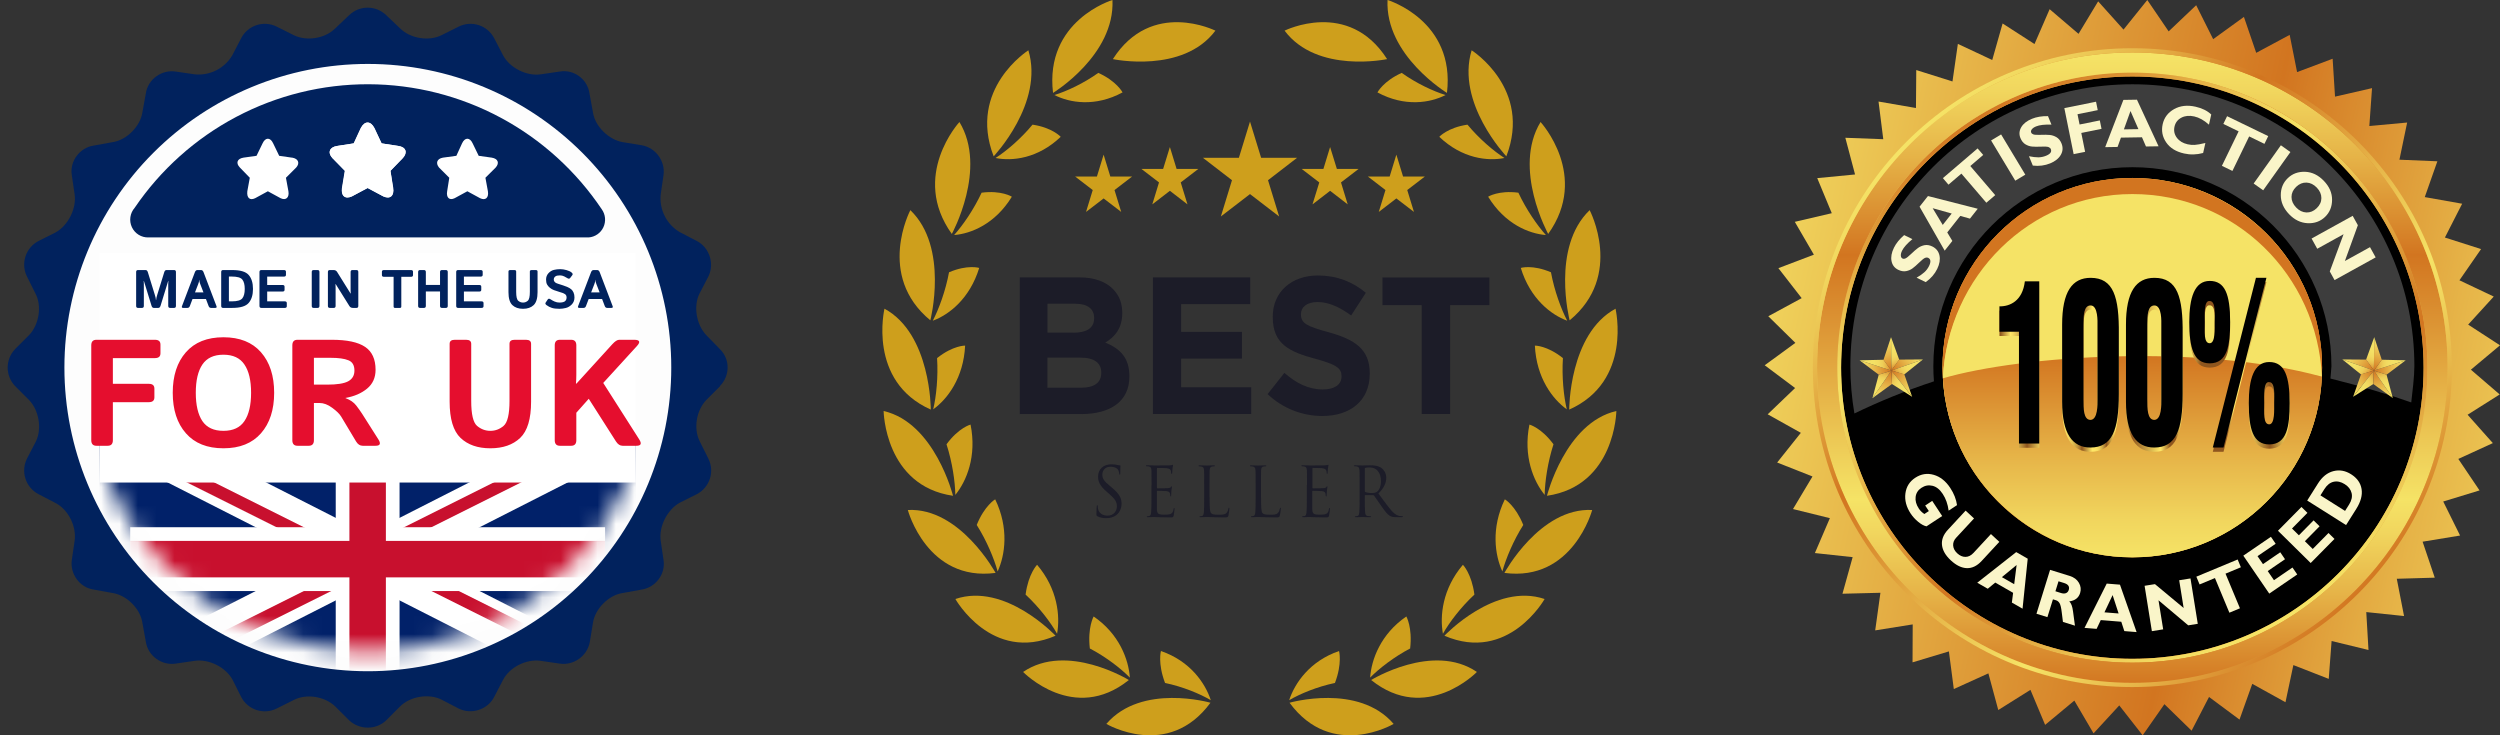 <svg width="136" height="40" viewBox="0 0 136 40" fill="none" xmlns="http://www.w3.org/2000/svg">
<rect x="0" y="0" width="136" height="40" fill="#333333" stroke="none"/>
<g clip-path="url(#clip0_2100_56378)">
<path d="M19.792 37.083C29.342 37.083 37.083 29.342 37.083 19.792C37.083 10.242 29.342 2.5 19.792 2.5C10.242 2.5 2.5 10.242 2.5 19.792C2.5 29.342 10.242 37.083 19.792 37.083Z" fill="#FDFDFD"/>
<mask id="mask0_2100_56378" style="mask-type:alpha" maskUnits="userSpaceOnUse" x="4" y="4" width="32" height="32">
<path d="M20 35.417C28.514 35.417 35.417 28.514 35.417 20C35.417 11.486 28.514 4.583 20 4.583C11.486 4.583 4.583 11.486 4.583 20C4.583 28.514 11.486 35.417 20 35.417Z" fill="#FDFDFD"/>
</mask>
<g mask="url(#mask0_2100_56378)">
<g clip-path="url(#clip1_2100_56378)">
<rect width="29.167" height="12.5" transform="translate(5.417 24.167)" fill="#012169"/>
<path d="M31.25 34.776L8.75 23.333V26.058L31.25 37.5V34.776Z" fill="white"/>
<path d="M8.75 34.776L31.25 23.333V26.058L8.75 37.5V34.776Z" fill="white"/>
<path d="M9.583 25.208L20 30.417H21.488L30.417 34.881V35.625L20 30.417H18.512L9.583 25.953V25.208Z" fill="#C8102E"/>
<path d="M9.583 35.625L20 30.417V29.673L30.417 24.464V25.208L20 30.417V31.161L9.583 36.369V35.625Z" fill="#C8102E"/>
<path d="M18.264 23.968H21.736V36.865H18.264V23.968Z" fill="white"/>
<path d="M7.083 32.153V28.681H32.917V32.153H7.083Z" fill="white"/>
<path d="M19.008 23.968H20.992V36.865H19.008V23.968Z" fill="#C8102E"/>
<path d="M7.083 31.409V29.425H32.917V31.409H7.083Z" fill="#C8102E"/>
</g>
</g>
<path d="M39.16 21.003C39.724 20.439 39.724 19.535 39.16 18.989L38.426 18.236C37.881 17.672 37.712 16.655 38.05 15.977L38.539 15.036C38.878 14.34 38.596 13.474 37.919 13.116L36.978 12.627C36.627 12.42 36.343 12.116 36.16 11.752C35.977 11.389 35.901 10.98 35.943 10.575L36.094 9.539C36.207 8.786 35.68 8.033 34.909 7.902L33.874 7.732C33.122 7.6 32.369 6.885 32.257 6.113L32.068 5.078C31.956 4.306 31.222 3.76 30.451 3.892L29.416 4.043C28.645 4.156 27.723 3.685 27.366 3.007L26.877 2.066C26.7 1.733 26.401 1.482 26.043 1.366C25.685 1.25 25.296 1.279 24.958 1.445L24.017 1.915C23.34 2.254 22.324 2.104 21.76 1.539L21.008 0.824C20.738 0.563 20.377 0.417 20.001 0.417C19.626 0.417 19.265 0.563 18.995 0.824L18.242 1.539C17.678 2.104 16.681 2.254 15.985 1.915L15.044 1.445C14.707 1.279 14.318 1.25 13.959 1.366C13.601 1.482 13.302 1.733 13.126 2.066L12.637 3.007C12.43 3.358 12.127 3.642 11.763 3.826C11.4 4.009 10.991 4.085 10.586 4.043L9.552 3.892C8.799 3.779 8.047 4.306 7.934 5.078L7.746 6.113C7.633 6.866 6.899 7.619 6.128 7.732L5.093 7.92C4.341 8.033 3.777 8.768 3.908 9.539L4.059 10.575C4.172 11.347 3.701 12.269 3.024 12.645L2.084 13.116C1.751 13.293 1.5 13.592 1.385 13.95C1.269 14.309 1.297 14.698 1.463 15.036L1.933 15.977C2.291 16.655 2.121 17.672 1.576 18.236L0.823 18.989C0.563 19.259 0.417 19.621 0.417 19.996C0.417 20.372 0.563 20.733 0.823 21.003L1.576 21.756C2.121 22.321 2.291 23.319 1.952 24.015L1.463 24.957C1.297 25.295 1.269 25.684 1.385 26.043C1.5 26.401 1.751 26.7 2.084 26.877L3.024 27.366C3.72 27.724 4.172 28.646 4.059 29.418L3.908 30.453C3.796 31.206 4.322 31.959 5.093 32.072L6.128 32.261C6.881 32.373 7.633 33.108 7.746 33.88L7.934 34.915C8.047 35.668 8.78 36.214 9.552 36.101L10.586 35.95C11.357 35.837 12.279 36.289 12.655 36.986L13.126 37.927C13.302 38.26 13.601 38.51 13.959 38.626C14.318 38.742 14.707 38.714 15.044 38.548L15.985 38.077C16.681 37.72 17.678 37.889 18.242 38.435L18.995 39.188C19.559 39.715 20.462 39.715 21.008 39.188L21.76 38.435C22.324 37.87 23.34 37.72 24.017 38.059L24.958 38.548C25.654 38.887 26.519 38.604 26.877 37.927L27.366 36.986C27.723 36.289 28.645 35.837 29.416 35.95L30.451 36.101C31.203 36.214 31.956 35.687 32.087 34.915L32.257 33.88C32.369 33.127 33.103 32.373 33.874 32.261L34.909 32.072C35.661 31.959 36.226 31.225 36.094 30.453L35.943 29.418C35.831 28.646 36.301 27.724 36.978 27.347L37.919 26.877C38.251 26.7 38.502 26.401 38.618 26.043C38.734 25.684 38.706 25.295 38.539 24.957L38.069 24.015C37.712 23.319 37.881 22.321 38.426 21.756L39.179 21.003H39.16ZM20.011 36.515C15.633 36.515 11.434 34.775 8.339 31.677C5.243 28.579 3.504 24.377 3.504 19.996C3.504 15.615 5.243 11.414 8.339 8.316C11.434 5.218 15.633 3.478 20.011 3.478C24.388 3.478 28.587 5.218 31.683 8.316C34.778 11.414 36.517 15.615 36.517 19.996C36.517 24.377 34.778 28.579 31.683 31.677C28.587 34.775 24.388 36.515 20.011 36.515Z" fill="#01225D"/>
<path d="M8.077 12.916H32.021C32.193 12.904 32.357 12.846 32.498 12.748C32.64 12.65 32.753 12.517 32.825 12.361C32.898 12.205 32.928 12.032 32.913 11.861C32.897 11.689 32.836 11.525 32.736 11.385C31.335 9.297 29.447 7.586 27.235 6.401C25.024 5.215 22.557 4.591 20.05 4.583C17.543 4.576 15.073 5.185 12.854 6.357C10.636 7.529 8.737 9.228 7.324 11.307C7.2 11.449 7.119 11.624 7.093 11.811C7.066 11.998 7.095 12.189 7.175 12.36C7.255 12.53 7.383 12.674 7.543 12.773C7.703 12.872 7.889 12.922 8.077 12.916Z" fill="#01225D"/>
<rect x="5.417" y="13.75" width="29.167" height="12.5" fill="white"/>
<path d="M5.247 24.25C5.059 24.25 4.965 24.149 4.965 23.948V18.785C4.965 18.584 5.059 18.484 5.247 18.484H8.428C8.629 18.484 8.729 18.571 8.729 18.745V19.22C8.729 19.394 8.629 19.481 8.428 19.481H6.14V20.88H8.098C8.299 20.88 8.399 20.967 8.399 21.142V21.616C8.399 21.79 8.299 21.878 8.098 21.878H6.14V23.948C6.14 24.149 6.046 24.25 5.858 24.25H5.247ZM9.397 21.367C9.397 20.442 9.635 19.707 10.113 19.163C10.59 18.619 11.271 18.347 12.155 18.347C13.04 18.347 13.721 18.619 14.198 19.163C14.675 19.707 14.914 20.442 14.914 21.367C14.914 22.292 14.675 23.026 14.198 23.57C13.721 24.115 13.04 24.387 12.155 24.387C11.271 24.387 10.59 24.115 10.113 23.57C9.635 23.026 9.397 22.292 9.397 21.367ZM10.651 21.367C10.651 22.037 10.771 22.55 11.009 22.907C11.25 23.261 11.632 23.438 12.155 23.438C12.678 23.438 13.059 23.261 13.297 22.907C13.539 22.55 13.659 22.037 13.659 21.367C13.659 20.697 13.539 20.185 13.297 19.831C13.059 19.474 12.678 19.296 12.155 19.296C11.632 19.296 11.25 19.474 11.009 19.831C10.771 20.185 10.651 20.697 10.651 21.367ZM16.184 24.25C15.997 24.25 15.903 24.149 15.903 23.948V18.785C15.903 18.584 15.997 18.484 16.184 18.484H18.046C18.875 18.484 19.479 18.612 19.86 18.87C20.24 19.124 20.431 19.54 20.431 20.116C20.431 20.545 20.277 20.887 19.968 21.142C19.66 21.396 19.269 21.565 18.794 21.648V21.656C19.052 21.753 19.246 21.887 19.377 22.058C19.509 22.23 19.616 22.38 19.699 22.509L20.584 23.904C20.731 24.135 20.68 24.25 20.431 24.25H19.731C19.584 24.25 19.463 24.171 19.369 24.013L18.557 22.658C18.468 22.513 18.306 22.355 18.07 22.183C17.837 22.009 17.605 21.922 17.375 21.922H17.077V23.948C17.077 24.149 16.983 24.25 16.796 24.25H16.184ZM17.077 20.924H17.797C18.333 20.924 18.714 20.864 18.939 20.744C19.167 20.62 19.281 20.426 19.281 20.16C19.281 19.871 19.171 19.683 18.951 19.598C18.734 19.509 18.413 19.465 17.99 19.465H17.077V20.924ZM24.46 21.849V18.705C24.46 18.557 24.554 18.484 24.741 18.484H25.353C25.54 18.484 25.634 18.557 25.634 18.705V21.809C25.634 22.533 25.74 22.986 25.952 23.168C26.166 23.348 26.407 23.438 26.675 23.438C26.944 23.438 27.183 23.348 27.395 23.168C27.61 22.986 27.717 22.533 27.717 21.809V18.705C27.717 18.557 27.811 18.484 27.998 18.484H28.61C28.797 18.484 28.891 18.557 28.891 18.705V21.849C28.891 22.788 28.693 23.446 28.296 23.824C27.899 24.199 27.359 24.387 26.675 24.387C25.992 24.387 25.452 24.199 25.055 23.824C24.658 23.446 24.46 22.788 24.46 21.849ZM30.459 24.25C30.272 24.25 30.178 24.149 30.178 23.948V18.785C30.178 18.584 30.272 18.484 30.459 18.484H31.071C31.258 18.484 31.352 18.584 31.352 18.785V20.386C31.352 20.547 31.345 20.707 31.332 20.868H31.36L33.314 18.721C33.459 18.563 33.583 18.484 33.684 18.484H34.493C34.806 18.484 34.857 18.599 34.645 18.829L32.816 20.832L34.774 23.904C34.922 24.135 34.871 24.25 34.621 24.25H33.869C33.73 24.25 33.609 24.171 33.508 24.013L32.028 21.693L31.352 22.453V23.948C31.352 24.149 31.258 24.25 31.071 24.25H30.459Z" fill="#E50E2E"/>
<path d="M7.506 16.75C7.439 16.75 7.406 16.714 7.406 16.642V14.798C7.406 14.726 7.439 14.691 7.506 14.691H7.923C7.978 14.691 8.018 14.729 8.042 14.806L8.431 16.065C8.448 16.119 8.46 16.165 8.467 16.2C8.474 16.234 8.479 16.276 8.484 16.323H8.493C8.498 16.276 8.503 16.234 8.51 16.2C8.517 16.165 8.529 16.119 8.546 16.065L8.935 14.806C8.959 14.729 8.999 14.691 9.054 14.691H9.471C9.538 14.691 9.571 14.726 9.571 14.798V16.642C9.571 16.714 9.538 16.75 9.471 16.75H9.253C9.186 16.75 9.152 16.714 9.152 16.642V15.456C9.152 15.399 9.154 15.341 9.159 15.284H9.149L8.734 16.634C8.71 16.711 8.669 16.75 8.611 16.75H8.366C8.308 16.75 8.267 16.711 8.243 16.634L7.828 15.284H7.818C7.823 15.341 7.825 15.399 7.825 15.456V16.642C7.825 16.714 7.792 16.75 7.724 16.75H7.506ZM9.966 16.75C9.897 16.75 9.875 16.718 9.899 16.655L10.602 14.807C10.632 14.729 10.677 14.691 10.738 14.691H10.938C10.999 14.691 11.044 14.729 11.073 14.807L11.777 16.655C11.801 16.718 11.779 16.75 11.71 16.75H11.481C11.418 16.75 11.374 16.717 11.349 16.651L11.203 16.265H10.473L10.327 16.651C10.302 16.717 10.258 16.75 10.195 16.75H9.966ZM10.607 15.908H11.069L10.893 15.452C10.871 15.398 10.859 15.359 10.854 15.335C10.85 15.31 10.846 15.274 10.841 15.226H10.835C10.83 15.274 10.826 15.31 10.821 15.335C10.817 15.359 10.805 15.398 10.783 15.452L10.607 15.908ZM12.133 16.75C12.066 16.75 12.033 16.714 12.033 16.642V14.798C12.033 14.726 12.066 14.691 12.133 14.691H12.635C13.075 14.691 13.373 14.78 13.528 14.958C13.684 15.136 13.762 15.389 13.762 15.717C13.762 16.046 13.684 16.3 13.528 16.48C13.373 16.66 13.075 16.75 12.635 16.75H12.133ZM12.452 16.394H12.607C12.904 16.394 13.096 16.339 13.183 16.229C13.27 16.118 13.314 15.947 13.314 15.717C13.314 15.488 13.27 15.318 13.183 15.209C13.096 15.099 12.904 15.044 12.607 15.044H12.452V16.394ZM14.216 16.75C14.149 16.75 14.115 16.714 14.115 16.642V14.798C14.115 14.726 14.149 14.691 14.216 14.691H15.448C15.52 14.691 15.556 14.722 15.556 14.784V14.953C15.556 15.016 15.52 15.047 15.448 15.047H14.535V15.503H15.372C15.444 15.503 15.48 15.535 15.48 15.597V15.766C15.48 15.829 15.444 15.86 15.372 15.86H14.535V16.394H15.494C15.566 16.394 15.602 16.425 15.602 16.487V16.657C15.602 16.719 15.566 16.75 15.494 16.75H14.216ZM17.059 16.75C16.992 16.75 16.959 16.714 16.959 16.642V14.798C16.959 14.726 16.992 14.691 17.059 14.691H17.278C17.345 14.691 17.378 14.726 17.378 14.798V16.642C17.378 16.714 17.345 16.75 17.278 16.75H17.059ZM17.938 16.75C17.871 16.75 17.838 16.714 17.838 16.642V14.798C17.838 14.726 17.871 14.691 17.938 14.691H18.151C18.233 14.691 18.295 14.724 18.337 14.791L19.07 15.967H19.08C19.075 15.91 19.073 15.852 19.073 15.795V14.798C19.073 14.726 19.106 14.691 19.173 14.691H19.392C19.459 14.691 19.492 14.726 19.492 14.798V16.642C19.492 16.714 19.459 16.75 19.392 16.75H19.193C19.111 16.75 19.049 16.716 19.007 16.649L18.26 15.452H18.25C18.255 15.509 18.257 15.567 18.257 15.624V16.642C18.257 16.714 18.224 16.75 18.157 16.75H17.938ZM20.884 15.058C20.812 15.058 20.776 15.027 20.776 14.965V14.784C20.776 14.722 20.812 14.691 20.884 14.691H22.36C22.432 14.691 22.468 14.722 22.468 14.784V14.965C22.468 15.027 22.432 15.058 22.36 15.058H21.831V16.671C21.831 16.724 21.808 16.75 21.76 16.75H21.484C21.436 16.75 21.412 16.724 21.412 16.671V15.058H20.884ZM22.847 16.75C22.78 16.75 22.746 16.714 22.746 16.642V14.798C22.746 14.726 22.78 14.691 22.847 14.691H23.065C23.132 14.691 23.166 14.726 23.166 14.798V15.501H23.938V14.798C23.938 14.726 23.972 14.691 24.039 14.691H24.257C24.324 14.691 24.358 14.726 24.358 14.798V16.642C24.358 16.714 24.324 16.75 24.257 16.75H24.039C23.972 16.75 23.938 16.714 23.938 16.642V15.857H23.166V16.642C23.166 16.714 23.132 16.75 23.065 16.75H22.847ZM24.918 16.75C24.851 16.75 24.817 16.714 24.817 16.642V14.798C24.817 14.726 24.851 14.691 24.918 14.691H26.15C26.222 14.691 26.258 14.722 26.258 14.784V14.953C26.258 15.016 26.222 15.047 26.15 15.047H25.237V15.503H26.074C26.146 15.503 26.181 15.535 26.181 15.597V15.766C26.181 15.829 26.146 15.86 26.074 15.86H25.237V16.394H26.196C26.268 16.394 26.304 16.425 26.304 16.487V16.657C26.304 16.719 26.268 16.75 26.196 16.75H24.918ZM27.661 15.893V14.77C27.661 14.717 27.694 14.691 27.761 14.691H27.98C28.047 14.691 28.08 14.717 28.08 14.77V15.878C28.08 16.137 28.118 16.299 28.194 16.364C28.27 16.428 28.356 16.46 28.452 16.46C28.548 16.46 28.634 16.428 28.709 16.364C28.786 16.299 28.824 16.137 28.824 15.878V14.77C28.824 14.717 28.858 14.691 28.924 14.691H29.143C29.21 14.691 29.243 14.717 29.243 14.77V15.893C29.243 16.228 29.172 16.463 29.031 16.598C28.889 16.732 28.696 16.799 28.452 16.799C28.208 16.799 28.015 16.732 27.873 16.598C27.732 16.463 27.661 16.228 27.661 15.893ZM29.727 16.596C29.668 16.551 29.654 16.506 29.684 16.46L29.795 16.293C29.831 16.239 29.884 16.236 29.954 16.285C30.008 16.322 30.078 16.361 30.164 16.401C30.251 16.44 30.342 16.46 30.438 16.46C30.505 16.46 30.57 16.452 30.632 16.437C30.694 16.422 30.742 16.392 30.774 16.348C30.807 16.304 30.823 16.252 30.823 16.191C30.823 16.148 30.816 16.11 30.802 16.078C30.787 16.045 30.764 16.018 30.731 15.998C30.699 15.976 30.665 15.959 30.631 15.944C30.57 15.919 30.494 15.895 30.402 15.871C30.311 15.846 30.221 15.816 30.132 15.782C30.053 15.751 29.98 15.709 29.914 15.656C29.848 15.602 29.797 15.542 29.76 15.475C29.724 15.408 29.706 15.318 29.706 15.206C29.706 15.073 29.749 14.959 29.835 14.864C29.921 14.77 30.02 14.709 30.132 14.682C30.244 14.655 30.357 14.642 30.471 14.642C30.584 14.642 30.701 14.659 30.82 14.694C30.941 14.728 31.032 14.771 31.093 14.823C31.153 14.873 31.168 14.919 31.138 14.961L31.021 15.117C30.982 15.171 30.929 15.175 30.863 15.13C30.821 15.101 30.763 15.069 30.689 15.034C30.617 14.998 30.541 14.981 30.461 14.981C30.405 14.981 30.352 14.986 30.305 14.995C30.258 15.005 30.216 15.028 30.18 15.064C30.143 15.1 30.125 15.145 30.125 15.199C30.125 15.251 30.139 15.293 30.165 15.325C30.192 15.357 30.222 15.381 30.254 15.397C30.287 15.412 30.32 15.425 30.354 15.436C30.457 15.47 30.549 15.499 30.631 15.525C30.712 15.55 30.787 15.578 30.856 15.608C30.952 15.651 31.025 15.694 31.076 15.738C31.127 15.781 31.168 15.839 31.201 15.914C31.234 15.989 31.251 16.078 31.251 16.181C31.251 16.334 31.202 16.461 31.105 16.562C31.007 16.661 30.898 16.726 30.779 16.754C30.66 16.784 30.544 16.799 30.431 16.799C30.264 16.799 30.129 16.783 30.025 16.75C29.92 16.718 29.821 16.667 29.727 16.596ZM31.517 16.75C31.448 16.75 31.425 16.718 31.449 16.655L32.153 14.807C32.183 14.729 32.228 14.691 32.288 14.691H32.489C32.549 14.691 32.594 14.729 32.624 14.807L33.328 16.655C33.352 16.718 33.329 16.75 33.26 16.75H33.032C32.969 16.75 32.925 16.717 32.9 16.651L32.753 16.265H32.024L31.877 16.651C31.852 16.717 31.808 16.75 31.745 16.75H31.517ZM32.157 15.908H32.62L32.443 15.452C32.422 15.398 32.409 15.359 32.404 15.335C32.4 15.31 32.396 15.274 32.391 15.226H32.386C32.381 15.274 32.376 15.31 32.371 15.335C32.367 15.359 32.355 15.398 32.334 15.452L32.157 15.908Z" fill="#01225D"/>
<path d="M21.665 7.939L20.759 7.8L20.374 6.965C20.162 6.567 19.834 6.567 19.641 6.965L19.256 7.8L18.35 7.939C17.926 7.999 17.81 8.297 18.08 8.596L18.774 9.292L18.619 10.226C18.542 10.644 18.774 10.863 19.14 10.684L20.007 10.226L20.855 10.684C21.241 10.843 21.453 10.644 21.395 10.226L21.241 9.292L21.916 8.596C22.186 8.297 22.089 7.999 21.665 7.939ZM15.882 8.576L15.188 8.476L14.861 7.8C14.707 7.462 14.437 7.462 14.283 7.8L13.955 8.476L13.242 8.576C12.895 8.635 12.818 8.874 13.049 9.113L13.589 9.67L13.454 10.405C13.415 10.763 13.589 10.922 13.878 10.783L14.572 10.405L15.266 10.783C15.555 10.922 15.748 10.743 15.69 10.405L15.555 9.67L16.114 9.113C16.326 8.874 16.229 8.635 15.902 8.576H15.882Z" fill="white"/>
<path d="M18.35 7.939L19.236 7.8L19.622 6.965C19.834 6.567 20.162 6.567 20.354 6.965L20.759 7.8L21.665 7.939C22.089 7.999 22.186 8.297 21.916 8.596L21.241 9.292L21.376 10.226C21.453 10.644 21.222 10.863 20.855 10.684L19.988 10.226L19.14 10.684C18.755 10.843 18.542 10.644 18.6 10.226L18.754 9.292L18.08 8.596C17.81 8.297 17.926 7.999 18.35 7.939ZM24.094 8.576L24.826 8.476L25.135 7.8C25.289 7.462 25.559 7.462 25.713 7.8L26.041 8.476L26.754 8.576C27.101 8.635 27.178 8.874 26.966 9.113L26.407 9.67L26.542 10.405C26.599 10.763 26.407 10.922 26.118 10.783L25.424 10.405L24.73 10.783C24.441 10.922 24.267 10.743 24.325 10.405L24.441 9.67L23.882 9.113C23.689 8.874 23.766 8.635 24.094 8.576Z" fill="white"/>
</g>
<path d="M70.151 38.229C70.151 38.229 73.9 37.15 75.814 39.381C75.814 39.381 72.456 41.365 70.151 38.229Z" fill="#CE9F1C"/>
<path d="M72.621 37.153C73.028 36.084 72.844 35.416 72.844 35.416C71.256 35.959 70.434 37.163 70.131 38.09C70.73 37.738 71.667 37.352 72.621 37.153Z" fill="#CE9F1C"/>
<path d="M74.591 36.993C74.591 36.993 77.949 34.925 80.343 36.554C80.343 36.558 77.584 39.395 74.591 36.993Z" fill="#CE9F1C"/>
<path d="M76.712 35.277C76.844 34.132 76.505 33.536 76.505 33.536C75.104 34.497 74.604 35.883 74.535 36.861C75.031 36.359 75.841 35.733 76.712 35.277Z" fill="#CE9F1C"/>
<path d="M78.577 34.584C78.577 34.584 81.317 31.667 84.027 32.586C84.027 32.586 82.057 36.084 78.577 34.584Z" fill="#CE9F1C"/>
<path d="M80.208 32.346C80.057 31.204 79.583 30.724 79.583 30.724C78.465 32.036 78.32 33.512 78.495 34.476C78.847 33.853 79.475 33.025 80.208 32.346Z" fill="#CE9F1C"/>
<path d="M81.84 31.166C81.84 31.166 83.774 27.598 86.615 27.744C86.615 27.744 85.566 31.66 81.84 31.166Z" fill="#CE9F1C"/>
<path d="M82.866 28.558C82.438 27.497 81.863 27.163 81.863 27.163C81.103 28.736 81.323 30.201 81.728 31.086C81.922 30.386 82.326 29.411 82.866 28.558Z" fill="#CE9F1C"/>
<path d="M84.155 26.971C84.155 26.971 85.148 22.996 87.93 22.359C87.93 22.359 87.874 26.428 84.155 26.971Z" fill="#CE9F1C"/>
<path d="M84.51 24.169C83.839 23.26 83.201 23.097 83.201 23.097C82.853 24.823 83.425 26.181 84.03 26.922C84.043 26.195 84.195 25.144 84.51 24.169Z" fill="#CE9F1C"/>
<path d="M85.365 22.282C85.365 22.282 85.352 18.168 87.885 16.793C87.881 16.793 88.825 20.74 85.365 22.282Z" fill="#CE9F1C"/>
<path d="M85.023 19.48C84.151 18.787 83.497 18.801 83.497 18.801C83.582 20.566 84.467 21.718 85.234 22.268C85.066 21.565 84.957 20.507 85.023 19.48Z" fill="#CE9F1C"/>
<path d="M85.388 17.426C85.388 17.426 84.369 13.458 86.477 11.432C86.477 11.432 88.352 14.986 85.388 17.426Z" fill="#CE9F1C"/>
<path d="M84.372 14.812C83.362 14.38 82.731 14.575 82.731 14.575C83.244 16.256 84.382 17.127 85.257 17.447C84.924 16.81 84.559 15.821 84.372 14.812Z" fill="#CE9F1C"/>
<path d="M84.221 12.727C84.221 12.727 82.267 9.173 83.806 6.638C83.809 6.638 86.49 9.559 84.221 12.727Z" fill="#CE9F1C"/>
<path d="M82.599 10.482C81.517 10.342 80.955 10.701 80.955 10.701C81.862 12.184 83.171 12.713 84.096 12.786C83.625 12.26 83.03 11.404 82.599 10.482Z" fill="#CE9F1C"/>
<path d="M81.945 8.504C81.945 8.504 79.189 5.605 80.057 2.736C80.061 2.74 83.362 4.825 81.945 8.504Z" fill="#CE9F1C"/>
<path d="M79.83 6.781C78.751 6.941 78.297 7.443 78.297 7.443C79.537 8.626 80.932 8.779 81.843 8.595C81.254 8.219 80.472 7.554 79.83 6.781Z" fill="#CE9F1C"/>
<path d="M78.715 5.054C78.715 5.054 75.344 3.008 75.482 0C75.482 0 79.182 1.11 78.715 5.054Z" fill="#CE9F1C"/>
<path d="M76.252 3.965C75.249 4.417 74.933 5.027 74.933 5.027C76.419 5.831 77.804 5.597 78.639 5.169C77.978 4.967 77.061 4.539 76.252 3.965Z" fill="#CE9F1C"/>
<path d="M75.459 3.216C75.459 3.216 71.65 4.027 69.881 1.667C69.881 1.671 73.354 -0.077 75.459 3.216Z" fill="#CE9F1C"/>
<path d="M65.849 38.229C65.849 38.229 62.1 37.15 60.185 39.381C60.189 39.381 63.547 41.365 65.849 38.229Z" fill="#CE9F1C"/>
<path d="M63.379 37.153C62.971 36.084 63.155 35.416 63.155 35.416C64.744 35.959 65.566 37.164 65.868 38.09C65.27 37.738 64.333 37.352 63.379 37.153Z" fill="#CE9F1C"/>
<path d="M61.409 36.993C61.409 36.993 58.051 34.925 55.657 36.554C55.66 36.558 58.416 39.395 61.409 36.993Z" fill="#CE9F1C"/>
<path d="M59.287 35.277C59.156 34.132 59.494 33.536 59.494 33.536C60.895 34.497 61.395 35.883 61.464 36.861C60.968 36.359 60.159 35.733 59.287 35.277Z" fill="#CE9F1C"/>
<path d="M57.423 34.584C57.423 34.584 54.683 31.667 51.973 32.586C51.973 32.586 53.943 36.084 57.423 34.584Z" fill="#CE9F1C"/>
<path d="M55.792 32.346C55.943 31.204 56.417 30.724 56.417 30.724C57.535 32.036 57.68 33.512 57.505 34.476C57.154 33.853 56.525 33.025 55.792 32.346Z" fill="#CE9F1C"/>
<path d="M54.16 31.166C54.16 31.166 52.226 27.598 49.385 27.744C49.385 27.744 50.434 31.66 54.16 31.166Z" fill="#CE9F1C"/>
<path d="M53.134 28.558C53.562 27.497 54.138 27.163 54.138 27.163C54.897 28.736 54.677 30.202 54.272 31.086C54.078 30.386 53.674 29.411 53.134 28.558Z" fill="#CE9F1C"/>
<path d="M51.845 26.971C51.845 26.971 50.852 22.996 48.069 22.359C48.069 22.359 48.125 26.428 51.845 26.971Z" fill="#CE9F1C"/>
<path d="M51.49 24.169C52.16 23.26 52.798 23.097 52.798 23.097C53.147 24.823 52.575 26.181 51.97 26.922C51.957 26.195 51.805 25.143 51.49 24.169Z" fill="#CE9F1C"/>
<path d="M50.635 22.282C50.635 22.282 50.648 18.168 48.115 16.793C48.118 16.793 47.175 20.74 50.635 22.282Z" fill="#CE9F1C"/>
<path d="M50.977 19.48C51.848 18.787 52.503 18.801 52.503 18.801C52.417 20.566 51.533 21.718 50.766 22.268C50.934 21.565 51.042 20.507 50.977 19.48Z" fill="#CE9F1C"/>
<path d="M50.611 17.426C50.611 17.426 51.631 13.458 49.523 11.432C49.523 11.432 47.648 14.986 50.611 17.426Z" fill="#CE9F1C"/>
<path d="M51.627 14.812C52.637 14.38 53.269 14.575 53.269 14.575C52.755 16.256 51.618 17.127 50.743 17.447C51.075 16.81 51.44 15.821 51.627 14.812Z" fill="#CE9F1C"/>
<path d="M51.779 12.727C51.779 12.727 53.733 9.172 52.193 6.638C52.19 6.638 49.51 9.559 51.779 12.727Z" fill="#CE9F1C"/>
<path d="M53.4 10.482C54.482 10.342 55.045 10.701 55.045 10.701C54.137 12.184 52.828 12.713 51.904 12.786C52.377 12.26 52.969 11.404 53.4 10.482Z" fill="#CE9F1C"/>
<path d="M54.055 8.504C54.055 8.504 56.811 5.604 55.943 2.736C55.943 2.74 52.638 4.825 54.055 8.504Z" fill="#CE9F1C"/>
<path d="M56.17 6.781C57.249 6.941 57.703 7.443 57.703 7.443C56.463 8.626 55.068 8.779 54.157 8.595C54.746 8.219 55.529 7.554 56.17 6.781Z" fill="#CE9F1C"/>
<path d="M57.285 5.054C57.285 5.054 60.656 3.008 60.518 0C60.518 0 56.818 1.11 57.285 5.054Z" fill="#CE9F1C"/>
<path d="M59.748 3.965C60.751 4.417 61.067 5.027 61.067 5.027C59.58 5.831 58.196 5.597 57.36 5.169C58.021 4.967 58.942 4.539 59.748 3.965Z" fill="#CE9F1C"/>
<path d="M60.54 3.216C60.54 3.216 64.349 4.027 66.118 1.667C66.118 1.671 62.645 -0.077 60.54 3.216Z" fill="#CE9F1C"/>
<path d="M55.476 15.09H58.735C59.538 15.09 60.169 15.323 60.57 15.748C60.893 16.089 61.051 16.503 61.051 17.012V17.033C61.051 17.872 60.63 18.338 60.126 18.637C60.939 18.968 61.439 19.466 61.439 20.465V20.486C61.439 21.843 60.396 22.526 58.811 22.526H55.476V15.09ZM58.406 18.098C59.087 18.098 59.521 17.865 59.521 17.311V17.29C59.521 16.803 59.159 16.524 58.508 16.524H56.982V18.094H58.406V18.098ZM58.817 21.091C59.498 21.091 59.909 20.837 59.909 20.284V20.263C59.909 19.765 59.557 19.455 58.765 19.455H56.979V21.091H58.817Z" fill="#1C1C28"/>
<path d="M62.718 15.09H68.013V16.545H64.254V18.053H67.562V19.508H64.254V21.067H68.066V22.522H62.718V15.09Z" fill="#1C1C28"/>
<path d="M68.957 21.44L69.871 20.284C70.503 20.837 71.164 21.186 71.966 21.186C72.598 21.186 72.979 20.921 72.979 20.486V20.465C72.979 20.051 72.739 19.838 71.565 19.522C70.151 19.139 69.237 18.724 69.237 17.248V17.228C69.237 15.88 70.259 14.986 71.693 14.986C72.716 14.986 73.588 15.327 74.301 15.929L73.502 17.162C72.881 16.706 72.269 16.43 71.677 16.43C71.085 16.43 70.772 16.716 70.772 17.078V17.099C70.772 17.586 71.075 17.746 72.289 18.077C73.713 18.47 74.515 19.01 74.515 20.305V20.326C74.515 21.802 73.453 22.63 71.937 22.63C70.874 22.63 69.799 22.237 68.957 21.44Z" fill="#1C1C28"/>
<path d="M77.344 16.601H75.206V15.094H81.024V16.601H78.886V22.522H77.34V16.601H77.344Z" fill="#1C1C28"/>
<path d="M59.699 28.085C59.649 28.061 59.646 28.043 59.646 27.942C59.646 27.754 59.659 27.605 59.662 27.546C59.666 27.504 59.672 27.486 59.692 27.486C59.712 27.486 59.718 27.497 59.718 27.528C59.718 27.563 59.718 27.615 59.728 27.667C59.781 27.942 60.014 28.05 60.251 28.05C60.59 28.05 60.758 27.793 60.758 27.552C60.758 27.295 60.656 27.145 60.353 26.881L60.195 26.741C59.82 26.418 59.735 26.184 59.735 25.93C59.735 25.53 60.018 25.258 60.465 25.258C60.603 25.258 60.705 25.272 60.794 25.297C60.859 25.311 60.889 25.314 60.919 25.314C60.948 25.314 60.955 25.321 60.955 25.342C60.955 25.359 60.942 25.485 60.942 25.739C60.942 25.798 60.935 25.826 60.919 25.826C60.899 25.826 60.892 25.808 60.889 25.777C60.886 25.732 60.863 25.631 60.843 25.589C60.823 25.547 60.728 25.391 60.402 25.391C60.159 25.391 59.968 25.551 59.968 25.826C59.968 26.038 60.06 26.174 60.399 26.452L60.498 26.536C60.915 26.884 61.014 27.114 61.014 27.413C61.014 27.566 60.958 27.852 60.715 28.033C60.563 28.144 60.373 28.189 60.182 28.189C60.008 28.186 59.843 28.162 59.699 28.085Z" fill="#1C1C28"/>
<path d="M62.645 26.393C62.645 25.812 62.645 25.704 62.639 25.586C62.632 25.46 62.603 25.398 62.488 25.373C62.458 25.366 62.399 25.363 62.366 25.363C62.353 25.363 62.336 25.356 62.336 25.342C62.336 25.321 62.353 25.311 62.392 25.311C62.474 25.311 62.57 25.311 62.645 25.314L62.79 25.321C62.813 25.321 63.517 25.321 63.599 25.317C63.665 25.314 63.724 25.307 63.751 25.3C63.767 25.297 63.783 25.283 63.8 25.283C63.81 25.283 63.813 25.297 63.813 25.317C63.813 25.345 63.797 25.387 63.783 25.492C63.78 25.53 63.774 25.694 63.767 25.739C63.764 25.756 63.757 25.78 63.741 25.78C63.721 25.78 63.711 25.763 63.711 25.732C63.711 25.704 63.708 25.641 63.691 25.596C63.668 25.537 63.632 25.492 63.441 25.467C63.382 25.46 62.997 25.457 62.958 25.457C62.945 25.457 62.938 25.467 62.938 25.495V26.526C62.938 26.553 62.941 26.564 62.958 26.564C63.004 26.564 63.438 26.564 63.52 26.557C63.606 26.55 63.655 26.543 63.685 26.505C63.711 26.473 63.724 26.456 63.737 26.456C63.747 26.456 63.754 26.463 63.754 26.487C63.754 26.508 63.737 26.574 63.724 26.696C63.718 26.773 63.711 26.908 63.711 26.936C63.711 26.968 63.711 27.006 63.688 27.006C63.672 27.006 63.662 26.992 63.662 26.971C63.662 26.933 63.662 26.898 63.649 26.849C63.635 26.797 63.602 26.734 63.464 26.717C63.369 26.706 63.02 26.7 62.958 26.7C62.941 26.7 62.935 26.71 62.935 26.724V27.051C62.935 27.18 62.932 27.611 62.935 27.692C62.945 27.949 62.997 27.998 63.346 27.998C63.438 27.998 63.593 27.998 63.685 27.956C63.777 27.914 63.82 27.841 63.843 27.688C63.849 27.646 63.856 27.632 63.876 27.632C63.895 27.632 63.895 27.664 63.895 27.688C63.895 27.72 63.866 27.974 63.849 28.05C63.823 28.148 63.797 28.148 63.658 28.148C63.395 28.148 63.198 28.141 63.063 28.137C62.925 28.13 62.84 28.127 62.787 28.127C62.78 28.127 62.721 28.127 62.645 28.13C62.573 28.13 62.494 28.137 62.441 28.137C62.402 28.137 62.386 28.13 62.386 28.106C62.386 28.095 62.392 28.085 62.415 28.085C62.448 28.085 62.491 28.078 62.52 28.071C62.593 28.057 62.609 27.974 62.622 27.866C62.639 27.709 62.639 27.413 62.639 27.055V26.393H62.645Z" fill="#1C1C28"/>
<path d="M65.803 27.058C65.803 27.608 65.816 27.848 65.882 27.914C65.938 27.974 66.03 28.002 66.306 28.002C66.493 28.002 66.648 27.998 66.733 27.89C66.779 27.831 66.816 27.737 66.826 27.667C66.829 27.636 66.835 27.619 66.858 27.619C66.875 27.619 66.878 27.633 66.878 27.674C66.878 27.716 66.852 27.939 66.826 28.047C66.799 28.134 66.789 28.148 66.602 28.148C66.349 28.148 66.164 28.141 66.016 28.137C65.868 28.13 65.76 28.127 65.655 28.127C65.641 28.127 65.579 28.13 65.51 28.13C65.438 28.134 65.362 28.137 65.309 28.137C65.27 28.137 65.253 28.13 65.253 28.106C65.253 28.096 65.26 28.085 65.283 28.085C65.316 28.085 65.359 28.078 65.388 28.071C65.461 28.057 65.477 27.974 65.49 27.866C65.507 27.709 65.507 27.413 65.507 27.055V26.397C65.507 25.815 65.507 25.707 65.5 25.589C65.493 25.464 65.464 25.401 65.349 25.377C65.319 25.37 65.26 25.366 65.227 25.366C65.214 25.366 65.198 25.359 65.198 25.345C65.198 25.325 65.214 25.314 65.253 25.314C65.411 25.314 65.635 25.325 65.651 25.325C65.668 25.325 65.928 25.314 66.033 25.314C66.072 25.314 66.089 25.321 66.089 25.345C66.089 25.359 66.076 25.366 66.059 25.366C66.033 25.366 65.984 25.37 65.944 25.377C65.842 25.394 65.812 25.46 65.806 25.589C65.799 25.707 65.799 25.812 65.799 26.397V27.058H65.803Z" fill="#1C1C28"/>
<path d="M68.602 27.058C68.602 27.608 68.615 27.848 68.68 27.914C68.736 27.974 68.829 28.002 69.105 28.002C69.292 28.002 69.447 27.998 69.532 27.89C69.578 27.831 69.615 27.737 69.624 27.667C69.628 27.636 69.634 27.619 69.657 27.619C69.674 27.619 69.677 27.633 69.677 27.674C69.677 27.716 69.651 27.939 69.624 28.047C69.598 28.134 69.588 28.148 69.401 28.148C69.147 28.148 68.963 28.141 68.815 28.137C68.667 28.13 68.559 28.127 68.454 28.127C68.44 28.127 68.378 28.13 68.309 28.13C68.24 28.134 68.161 28.137 68.108 28.137C68.069 28.137 68.052 28.13 68.052 28.106C68.052 28.096 68.059 28.085 68.082 28.085C68.115 28.085 68.158 28.078 68.187 28.071C68.26 28.057 68.276 27.974 68.289 27.866C68.306 27.709 68.306 27.413 68.306 27.055V26.397C68.306 25.815 68.306 25.707 68.299 25.589C68.292 25.464 68.263 25.401 68.148 25.377C68.118 25.37 68.059 25.366 68.026 25.366C68.013 25.366 67.996 25.359 67.996 25.345C67.996 25.325 68.013 25.314 68.052 25.314C68.21 25.314 68.434 25.325 68.45 25.325C68.467 25.325 68.727 25.314 68.832 25.314C68.871 25.314 68.888 25.321 68.888 25.345C68.888 25.359 68.874 25.366 68.858 25.366C68.835 25.366 68.782 25.37 68.743 25.377C68.641 25.394 68.611 25.46 68.605 25.589C68.598 25.707 68.598 25.812 68.598 26.397V27.058H68.602Z" fill="#1C1C28"/>
<path d="M71.101 26.393C71.101 25.812 71.101 25.704 71.094 25.586C71.088 25.46 71.058 25.398 70.943 25.373C70.914 25.366 70.854 25.363 70.822 25.363C70.808 25.363 70.792 25.356 70.792 25.342C70.792 25.321 70.808 25.311 70.848 25.311C70.93 25.311 71.025 25.311 71.101 25.314L71.246 25.321C71.269 25.321 71.973 25.321 72.055 25.317C72.121 25.314 72.18 25.307 72.206 25.3C72.223 25.297 72.239 25.283 72.255 25.283C72.265 25.283 72.269 25.297 72.269 25.317C72.269 25.345 72.252 25.387 72.239 25.492C72.236 25.53 72.229 25.694 72.223 25.739C72.219 25.756 72.213 25.78 72.2 25.78C72.18 25.78 72.17 25.763 72.17 25.732C72.17 25.704 72.167 25.641 72.15 25.596C72.124 25.537 72.091 25.492 71.9 25.467C71.841 25.46 71.456 25.457 71.417 25.457C71.404 25.457 71.397 25.467 71.397 25.495V26.526C71.397 26.553 71.4 26.564 71.417 26.564C71.463 26.564 71.897 26.564 71.979 26.557C72.065 26.55 72.114 26.543 72.144 26.505C72.167 26.473 72.183 26.456 72.196 26.456C72.206 26.456 72.213 26.463 72.213 26.487C72.213 26.508 72.196 26.574 72.183 26.696C72.177 26.773 72.17 26.908 72.17 26.936C72.17 26.968 72.17 27.006 72.144 27.006C72.127 27.006 72.117 26.992 72.117 26.971C72.117 26.933 72.117 26.898 72.104 26.849C72.091 26.797 72.058 26.734 71.92 26.717C71.825 26.706 71.476 26.7 71.413 26.7C71.397 26.7 71.387 26.71 71.387 26.724V27.051C71.387 27.18 71.384 27.611 71.387 27.692C71.397 27.949 71.45 27.998 71.798 27.998C71.89 27.998 72.045 27.998 72.137 27.956C72.229 27.914 72.272 27.841 72.295 27.688C72.302 27.646 72.308 27.632 72.328 27.632C72.348 27.632 72.348 27.664 72.348 27.688C72.348 27.72 72.318 27.974 72.302 28.05C72.275 28.148 72.249 28.148 72.111 28.148C71.844 28.148 71.65 28.141 71.516 28.137C71.377 28.13 71.292 28.127 71.239 28.127C71.233 28.127 71.173 28.127 71.098 28.13C71.029 28.13 70.947 28.137 70.894 28.137C70.854 28.137 70.838 28.13 70.838 28.106C70.838 28.095 70.845 28.085 70.868 28.085C70.9 28.085 70.943 28.078 70.973 28.071C71.042 28.057 71.062 27.974 71.075 27.866C71.091 27.709 71.091 27.413 71.091 27.055V26.393H71.101Z" fill="#1C1C28"/>
<path d="M73.963 26.393C73.963 25.812 73.963 25.704 73.956 25.586C73.949 25.46 73.92 25.398 73.805 25.373C73.775 25.366 73.716 25.363 73.683 25.363C73.67 25.363 73.653 25.356 73.653 25.342C73.653 25.321 73.67 25.311 73.709 25.311C73.867 25.311 74.091 25.321 74.107 25.321C74.147 25.321 74.413 25.311 74.525 25.311C74.749 25.311 74.985 25.331 75.17 25.474C75.258 25.54 75.413 25.725 75.413 25.982C75.413 26.257 75.304 26.536 74.985 26.846C75.275 27.239 75.515 27.57 75.719 27.803C75.91 28.015 76.061 28.057 76.15 28.071C76.215 28.081 76.265 28.081 76.288 28.081C76.304 28.081 76.321 28.092 76.321 28.102C76.321 28.123 76.301 28.134 76.235 28.134H75.989C75.791 28.134 75.702 28.116 75.61 28.064C75.459 27.977 75.334 27.796 75.133 27.514C74.985 27.309 74.818 27.058 74.749 26.961C74.735 26.947 74.722 26.94 74.703 26.94L74.268 26.933C74.252 26.933 74.245 26.943 74.245 26.964V27.055C74.245 27.413 74.245 27.709 74.262 27.866C74.272 27.974 74.295 28.057 74.4 28.071C74.449 28.078 74.528 28.085 74.558 28.085C74.578 28.085 74.587 28.095 74.587 28.106C74.587 28.123 74.571 28.137 74.531 28.137C74.338 28.137 74.114 28.127 74.097 28.127C74.094 28.127 73.871 28.137 73.765 28.137C73.726 28.137 73.709 28.13 73.709 28.106C73.709 28.095 73.716 28.085 73.739 28.085C73.772 28.085 73.814 28.078 73.844 28.071C73.916 28.057 73.933 27.974 73.946 27.866C73.963 27.709 73.963 27.413 73.963 27.055V26.393ZM74.245 26.717C74.245 26.734 74.252 26.752 74.268 26.762C74.321 26.797 74.486 26.821 74.64 26.821C74.726 26.821 74.824 26.811 74.906 26.752C75.031 26.661 75.124 26.459 75.124 26.177C75.124 25.711 74.89 25.429 74.512 25.429C74.406 25.429 74.311 25.439 74.275 25.45C74.258 25.457 74.245 25.471 74.245 25.495V26.717Z" fill="#1C1C28"/>
<path d="M68 6.614L68.605 8.584H70.562L68.98 9.803L69.585 11.776L68 10.558L66.415 11.776L67.02 9.803L65.438 8.584H67.395L68 6.614Z" fill="#CE9F1C"/>
<path d="M63.642 7.999L64.007 9.19H65.188L64.231 9.924L64.599 11.118L63.642 10.38L62.685 11.118L63.05 9.924L62.093 9.19H63.274L63.642 7.999Z" fill="#CE9F1C"/>
<path d="M60.037 8.414L60.402 9.604H61.586L60.629 10.339L60.994 11.529L60.037 10.795L59.08 11.529L59.445 10.339L58.488 9.604H59.672L60.037 8.414Z" fill="#CE9F1C"/>
<path d="M72.358 7.999L71.993 9.19H70.812L71.769 9.924L71.4 11.118L72.358 10.38L73.315 11.118L72.95 9.924L73.907 9.19H72.726L72.358 7.999Z" fill="#CE9F1C"/>
<path d="M75.962 8.413L75.597 9.604H74.413L75.37 10.338L75.005 11.529L75.962 10.794L76.919 11.529L76.554 10.338L77.511 9.604H76.327L75.962 8.413Z" fill="#CE9F1C"/>
<path d="M135.61 24.105L133.732 24.966L134.887 26.679L132.911 27.282L133.828 29.133L131.789 29.468L132.451 31.425L130.385 31.485L130.78 33.512L128.725 33.297L128.846 35.359L126.839 34.871L126.683 36.931L124.759 36.18L124.33 38.201L122.523 37.201L121.829 39.146L120.171 37.914L119.223 39.749L117.744 38.307L116.561 40L115.288 38.374L113.889 39.894L112.844 38.113L111.255 39.433L110.456 37.528L108.706 38.625L108.168 36.631L106.287 37.484L106.02 35.436L104.042 36.032L104.051 33.967L102.011 34.293L102.295 32.247L100.23 32.299L100.784 30.309L98.73 30.086L99.545 28.188L97.539 27.692L98.599 25.92L96.678 25.161L97.965 23.546L96.162 22.538L97.653 21.109L96 19.87L97.668 18.652L96.195 17.204L98.011 16.219L96.744 14.588L98.675 13.854L97.637 12.068L99.649 11.598L98.858 9.69L100.915 9.491L100.386 7.495L102.45 7.573L102.192 5.524L104.228 5.876L104.245 3.811L106.215 4.431L106.508 2.387L108.378 3.264L108.941 1.277L110.677 2.395L111.5 0.5L113.072 1.841L114.139 0.073L115.519 1.61L116.813 0L117.975 1.707L119.472 0.284L120.396 2.131L122.069 0.92L122.738 2.874L124.558 1.897L124.961 3.922L126.895 3.196L127.025 5.257L129.038 4.795L128.892 6.856L130.949 6.666L130.529 8.688L132.593 8.774L131.907 10.722L133.941 11.083L133.002 12.922L134.97 13.55L133.793 15.248L135.66 16.133L134.268 17.659L136 18.785L134.416 20.111L135.983 21.458L134.237 22.562L135.61 24.105Z" fill="url(#paint0_linear_2100_56378)"/>
<path d="M131.845 20C131.845 28.748 124.751 35.839 116 35.839C107.249 35.839 100.155 28.748 100.155 20C100.155 11.252 107.249 4.16 116 4.16C124.751 4.16 131.845 11.252 131.845 20ZM116 9.681C110.299 9.681 105.678 14.301 105.678 20C105.678 25.699 110.299 30.318 116 30.318C121.701 30.318 126.322 25.699 126.322 20C126.322 14.301 121.701 9.681 116 9.681Z" fill="black"/>
<path d="M116 3.951C107.134 3.951 99.946 11.136 99.946 20C99.946 28.863 107.134 36.049 116 36.049C124.867 36.049 132.054 28.864 132.054 20C132.054 11.137 124.867 3.951 116 3.951ZM116 35.84C107.249 35.84 100.155 28.748 100.155 20C100.155 11.252 107.249 4.16 116 4.16C124.751 4.16 131.845 11.252 131.845 20C131.845 28.748 124.751 35.84 116 35.84Z" fill="url(#paint1_linear_2100_56378)"/>
<path d="M116 30.319C121.701 30.319 126.322 25.699 126.322 20C126.322 14.301 121.701 9.681 116 9.681C110.299 9.681 105.678 14.301 105.678 20C105.678 25.699 110.299 30.319 116 30.319Z" fill="url(#paint2_linear_2100_56378)"/>
<path d="M116 2.855C106.527 2.855 98.848 10.531 98.848 20C98.848 29.469 106.527 37.146 116 37.146C125.472 37.146 133.151 29.469 133.151 20C133.151 10.531 125.472 2.855 116 2.855ZM116 36.049C107.133 36.049 99.945 28.864 99.945 20C99.945 11.137 107.133 3.951 116 3.951C124.866 3.951 132.054 11.136 132.054 20C132.054 28.864 124.866 36.049 116 36.049Z" fill="url(#paint3_linear_2100_56378)"/>
<path d="M116 2.624C106.4 2.624 98.618 10.403 98.618 20C98.618 29.596 106.4 37.376 116 37.376C125.6 37.376 133.382 29.596 133.382 20C133.382 10.403 125.6 2.624 116 2.624ZM116 37.145C106.527 37.145 98.849 29.469 98.849 20C98.849 10.531 106.527 2.854 116 2.854C125.472 2.854 133.151 10.531 133.151 20C133.151 29.469 125.472 37.145 116 37.145Z" fill="url(#paint4_linear_2100_56378)"/>
<path d="M116.002 4.585C107.543 4.585 100.661 11.463 100.661 19.918C100.661 20.796 100.736 21.656 100.879 22.493C102.208 21.851 103.649 21.257 105.206 20.745C105.184 20.472 105.174 20.196 105.174 19.918C105.174 13.951 110.031 9.096 116.002 9.096C121.972 9.096 126.83 13.951 126.83 19.918C126.83 20.038 126.781 20.475 126.776 20.593C128.453 21.012 129.914 21.446 131.172 21.892C131.235 21.335 131.342 20.491 131.342 19.918C131.342 11.463 124.46 4.585 116.002 4.585Z" fill="#3D3D3D"/>
<path d="M126.317 20C126.317 20.164 126.319 20.328 126.311 20.49C126.056 15.022 121.533 10.666 116 10.666C110.467 10.666 105.949 15.112 105.694 20.579C105.686 20.417 105.667 20.164 105.667 20C105.667 14.304 110.303 9.687 116 9.687C121.697 9.687 126.317 14.304 126.317 20Z" fill="#D27520"/>
<path d="M126.311 20.49C126.311 20.498 105.695 20.613 105.694 20.579C105.952 15.047 110.402 10.557 116 10.557C121.598 10.557 126.053 14.958 126.311 20.49Z" fill="#F5E366"/>
<path d="M126.311 20.49C126.043 25.947 121.525 30.313 116 30.313C110.501 30.313 105.998 26 105.694 20.579C109.981 19.331 119.694 18.681 126.311 20.49Z" fill="url(#paint5_linear_2100_56378)"/>
<path d="M129.83 20.383L130.87 19.6L129.138 20.16L129.83 20.383Z" fill="url(#paint6_linear_2100_56378)"/>
<path d="M130.87 19.601L129.568 19.569L129.138 20.16L130.87 19.601Z" fill="url(#paint7_linear_2100_56378)"/>
<path d="M129.57 19.577L129.159 18.341L129.138 20.16L129.57 19.577Z" fill="url(#paint8_linear_2100_56378)"/>
<path d="M129.159 18.341L128.715 19.565L129.138 20.16L129.159 18.341Z" fill="url(#paint9_linear_2100_56378)"/>
<path d="M128.725 19.563L127.423 19.553L129.138 20.16L128.725 19.563Z" fill="url(#paint10_linear_2100_56378)"/>
<path d="M127.423 19.553L128.438 20.369L129.138 20.16L127.423 19.553Z" fill="url(#paint11_linear_2100_56378)"/>
<path d="M128.44 20.358L128.009 21.587L129.138 20.16L128.44 20.358Z" fill="url(#paint12_linear_2100_56378)"/>
<path d="M128.009 21.587L129.109 20.89L129.138 20.16L128.009 21.587Z" fill="url(#paint13_linear_2100_56378)"/>
<path d="M129.109 20.891L130.171 21.659L129.138 20.161L129.109 20.891Z" fill="url(#paint14_linear_2100_56378)"/>
<path d="M130.17 21.659L129.829 20.383L129.138 20.16L130.17 21.659Z" fill="url(#paint15_linear_2100_56378)"/>
<path d="M102.202 20.383L101.161 19.601L102.893 20.16L102.202 20.383Z" fill="url(#paint16_linear_2100_56378)"/>
<path d="M101.162 19.601L102.464 19.57L102.894 20.16L101.162 19.601Z" fill="url(#paint17_linear_2100_56378)"/>
<path d="M102.461 19.577L102.871 18.341L102.892 20.16L102.461 19.577Z" fill="url(#paint18_linear_2100_56378)"/>
<path d="M102.872 18.341L103.316 19.565L102.893 20.16L102.872 18.341Z" fill="url(#paint19_linear_2100_56378)"/>
<path d="M103.306 19.563L104.608 19.553L102.893 20.16L103.306 19.563Z" fill="url(#paint20_linear_2100_56378)"/>
<path d="M104.608 19.553L103.593 20.369L102.893 20.16L104.608 19.553Z" fill="url(#paint21_linear_2100_56378)"/>
<path d="M103.592 20.358L104.022 21.587L102.893 20.16L103.592 20.358Z" fill="url(#paint22_linear_2100_56378)"/>
<path d="M104.022 21.587L102.922 20.89L102.893 20.16L104.022 21.587Z" fill="url(#paint23_linear_2100_56378)"/>
<path d="M102.922 20.89L101.861 21.659L102.893 20.16L102.922 20.89Z" fill="url(#paint24_linear_2100_56378)"/>
<path d="M101.861 21.659L102.202 20.383L102.893 20.16L101.861 21.659Z" fill="url(#paint25_linear_2100_56378)"/>
<path d="M109.832 18.279H108.77V16.897C109.332 16.909 110.027 16.609 110.152 15.539H110.937V24.362H109.832V18.279ZM112.18 17.895C112.18 16.092 112.736 15.347 113.729 15.347C114.979 15.347 115.285 16.392 115.264 18.412V21.657C115.264 23.628 114.903 24.578 113.715 24.578C112.743 24.578 112.18 23.833 112.18 22.09V17.895H112.18ZM114.104 17.895C114.104 17.763 114.146 16.849 113.729 16.849C113.354 16.849 113.34 17.39 113.34 17.895V21.946C113.34 22.475 113.34 23.076 113.729 23.076C114.125 23.052 114.104 22.258 114.104 21.946V17.895ZM115.653 17.895C115.653 16.092 116.208 15.347 117.201 15.347C118.452 15.347 118.757 16.392 118.736 18.412V21.657C118.736 23.628 118.375 24.578 117.188 24.578C116.215 24.578 115.653 23.833 115.653 22.09V17.895ZM117.577 17.895C117.577 17.763 117.618 16.849 117.202 16.849C116.827 16.849 116.813 17.39 116.813 17.895V21.946C116.813 22.475 116.813 23.076 117.202 23.076C117.598 23.052 117.577 22.258 117.577 21.946V17.895ZM119.098 17.75C119.098 16.44 119.375 15.515 120.209 15.515C121.035 15.515 121.32 16.236 121.32 17.75C121.32 19.012 121.174 19.998 120.209 19.998C119.327 19.998 119.098 19.145 119.098 17.75ZM120.48 17.738C120.48 17.366 120.549 16.609 120.209 16.609C119.882 16.56 119.938 17.366 119.938 17.738C119.938 18.279 119.876 18.904 120.209 18.904C120.521 18.904 120.48 18.111 120.48 17.738ZM120.959 24.578H120.376L122.723 15.347H123.293L120.959 24.578ZM124.557 22.162C124.557 23.424 124.411 24.41 123.445 24.41C122.563 24.41 122.334 23.556 122.334 22.162C122.334 20.852 122.612 19.926 123.445 19.926C124.314 19.926 124.557 20.756 124.557 22.162ZM123.174 22.138C123.174 22.679 123.112 23.316 123.445 23.316C123.758 23.316 123.716 22.511 123.716 22.138C123.716 21.765 123.786 21.02 123.445 21.02C123.119 20.972 123.174 21.765 123.174 22.138Z" fill="url(#paint26_linear_2100_56378)"/>
<path d="M109.832 18.047H108.769V16.665C109.332 16.677 110.027 16.376 110.152 15.306H110.936V24.129H109.832V18.047ZM112.18 17.662C112.18 15.859 112.735 15.114 113.729 15.114C114.979 15.114 115.284 16.16 115.264 18.179V21.424C115.264 23.396 114.902 24.345 113.715 24.345C112.743 24.345 112.18 23.6 112.18 21.857V17.662H112.18ZM114.104 17.662C114.104 17.53 114.145 16.616 113.729 16.616C113.354 16.616 113.34 17.157 113.34 17.662V21.713C113.34 22.242 113.34 22.843 113.729 22.843C114.124 22.819 114.104 22.026 114.104 21.713V17.662ZM115.653 17.662C115.653 15.859 116.208 15.114 117.201 15.114C118.451 15.114 118.757 16.16 118.736 18.179V21.424C118.736 23.396 118.375 24.345 117.187 24.345C116.215 24.345 115.653 23.6 115.653 21.857V17.662ZM117.576 17.662C117.576 17.53 117.618 16.616 117.201 16.616C116.827 16.616 116.813 17.157 116.813 17.662V21.713C116.813 22.242 116.813 22.843 117.201 22.843C117.597 22.819 117.576 22.026 117.576 21.713V17.662ZM119.097 17.518C119.097 16.208 119.375 15.282 120.209 15.282C121.035 15.282 121.32 16.003 121.32 17.518C121.32 18.78 121.174 19.766 120.209 19.766C119.327 19.766 119.097 18.912 119.097 17.518ZM120.48 17.506C120.48 17.133 120.549 16.376 120.209 16.376C119.882 16.328 119.938 17.133 119.938 17.506C119.938 18.047 119.876 18.672 120.209 18.672C120.521 18.672 120.48 17.879 120.48 17.506ZM120.959 24.346H120.376L122.723 15.114H123.293L120.959 24.346ZM124.556 21.929C124.556 23.191 124.41 24.177 123.445 24.177C122.563 24.177 122.334 23.324 122.334 21.929C122.334 20.619 122.612 19.694 123.445 19.694C124.313 19.694 124.556 20.523 124.556 21.929ZM123.174 21.905C123.174 22.446 123.112 23.084 123.445 23.084C123.758 23.084 123.716 22.278 123.716 21.905C123.716 21.533 123.785 20.788 123.445 20.788C123.119 20.739 123.174 21.533 123.174 21.905Z" fill="black"/>
<path d="M103.586 12.789L104.035 13.008C103.749 13.245 103.562 13.455 103.474 13.635C103.423 13.738 103.401 13.828 103.406 13.906C103.41 13.984 103.441 14.036 103.498 14.064C103.542 14.085 103.595 14.084 103.655 14.059C103.716 14.035 103.819 13.953 103.965 13.814C104.11 13.675 104.234 13.567 104.338 13.491C104.441 13.416 104.56 13.365 104.693 13.338C104.827 13.312 104.968 13.335 105.117 13.408C105.33 13.512 105.459 13.675 105.507 13.898C105.554 14.121 105.513 14.365 105.384 14.629C105.245 14.914 105.036 15.153 104.758 15.348L104.263 15.107C104.441 15.003 104.582 14.904 104.687 14.809C104.792 14.714 104.877 14.6 104.942 14.467C105.051 14.243 105.035 14.096 104.894 14.027C104.846 14.004 104.79 14.004 104.725 14.028C104.66 14.052 104.556 14.135 104.411 14.276C104.266 14.418 104.142 14.526 104.041 14.6C103.939 14.675 103.822 14.725 103.689 14.75C103.556 14.775 103.413 14.75 103.261 14.676C103.064 14.579 102.943 14.422 102.9 14.204C102.856 13.987 102.899 13.745 103.029 13.479C103.149 13.234 103.335 13.004 103.586 12.789Z" fill="#FAF5C9"/>
<path d="M104.881 10.665L107.589 11.356L107.165 11.893L106.639 11.746L105.93 12.644L106.208 13.106L105.791 13.636L104.424 11.244L104.881 10.665ZM106.173 11.616L105.137 11.326L105.685 12.236L106.173 11.616Z" fill="#FAF5C9"/>
<path d="M107.582 8.074L107.887 8.429L107.184 9.031L108.54 10.616L108.057 11.029L106.7 9.445L105.997 10.046L105.693 9.69L107.582 8.074Z" fill="#FAF5C9"/>
<path d="M108.86 7.313L110.177 9.502L109.631 9.829L108.315 7.641L108.86 7.313Z" fill="#FAF5C9"/>
<path d="M111.411 6.318L111.6 6.779C111.229 6.767 110.95 6.799 110.764 6.876C110.658 6.919 110.581 6.971 110.533 7.033C110.485 7.094 110.473 7.154 110.497 7.212C110.516 7.257 110.556 7.291 110.618 7.313C110.68 7.335 110.811 7.342 111.012 7.335C111.214 7.327 111.378 7.33 111.506 7.342C111.633 7.354 111.756 7.395 111.873 7.464C111.99 7.533 112.08 7.644 112.144 7.797C112.234 8.016 112.222 8.224 112.109 8.422C111.996 8.62 111.803 8.775 111.531 8.887C111.238 9.007 110.923 9.048 110.585 9.008L110.376 8.499C110.577 8.54 110.749 8.56 110.89 8.559C111.032 8.557 111.171 8.528 111.308 8.472C111.539 8.377 111.625 8.257 111.565 8.112C111.545 8.062 111.502 8.025 111.438 8C111.374 7.975 111.24 7.968 111.038 7.977C110.835 7.986 110.671 7.985 110.546 7.973C110.421 7.962 110.3 7.921 110.183 7.851C110.067 7.782 109.977 7.669 109.912 7.512C109.829 7.309 109.844 7.112 109.956 6.92C110.068 6.728 110.261 6.576 110.535 6.463C110.788 6.36 111.08 6.311 111.411 6.318Z" fill="#FAF5C9"/>
<path d="M114.024 5.533L114.117 5.991L113.016 6.214L113.129 6.773L114.23 6.551L114.323 7.009L113.222 7.232L113.43 8.259L112.806 8.385L112.3 5.882L114.024 5.533Z" fill="#FAF5C9"/>
<path d="M116.25 5.423L117.426 7.958L116.741 7.969L116.523 7.468L115.379 7.487L115.196 7.994L114.522 8.005L115.512 5.435L116.25 5.423ZM116.33 7.025L115.899 6.039L115.54 7.038L116.33 7.025Z" fill="#FAF5C9"/>
<path d="M119.973 7.778L119.85 8.323C119.501 8.418 119.156 8.427 118.815 8.35C118.372 8.251 118.048 8.05 117.84 7.746C117.633 7.443 117.57 7.112 117.65 6.754C117.73 6.397 117.937 6.124 118.27 5.936C118.603 5.749 118.992 5.705 119.438 5.805C119.794 5.885 120.078 6.026 120.292 6.228L120.167 6.782C119.903 6.544 119.636 6.395 119.366 6.334C119.101 6.275 118.868 6.297 118.668 6.401C118.467 6.506 118.343 6.668 118.293 6.888C118.243 7.109 118.285 7.31 118.419 7.491C118.552 7.672 118.749 7.792 119.008 7.85C119.136 7.879 119.264 7.89 119.39 7.883C119.517 7.876 119.711 7.841 119.973 7.778Z" fill="#FAF5C9"/>
<path d="M123.391 7.405L123.186 7.826L122.354 7.422L121.444 9.299L120.871 9.022L121.781 7.145L120.949 6.742L121.153 6.321L123.391 7.405Z" fill="#FAF5C9"/>
<path d="M124.598 8.272L123.117 10.352L122.599 9.984L124.08 7.903L124.598 8.272Z" fill="#FAF5C9"/>
<path d="M126.418 9.839C126.719 10.153 126.868 10.498 126.865 10.874C126.862 11.251 126.734 11.559 126.483 11.8C126.228 12.045 125.912 12.159 125.536 12.142C125.159 12.124 124.823 11.961 124.526 11.652C124.227 11.34 124.076 10.997 124.075 10.621C124.073 10.246 124.201 9.936 124.458 9.689C124.71 9.447 125.024 9.333 125.401 9.346C125.776 9.36 126.115 9.524 126.418 9.839ZM124.909 11.286C125.076 11.46 125.263 11.55 125.468 11.558C125.674 11.565 125.86 11.488 126.028 11.327C126.197 11.165 126.282 10.982 126.283 10.777C126.284 10.571 126.201 10.382 126.034 10.207C125.866 10.033 125.679 9.941 125.474 9.933C125.268 9.925 125.081 10.002 124.912 10.163C124.744 10.325 124.659 10.508 124.658 10.714C124.658 10.92 124.741 11.11 124.909 11.286Z" fill="#FAF5C9"/>
<path d="M129.236 14.002L127 15.237L126.74 14.766L127.49 12.741L126.058 13.533L125.75 12.976L127.986 11.741L128.268 12.251L127.561 14.2L128.928 13.445L129.236 14.002Z" fill="#FAF5C9"/>
<path d="M106.462 27.479L106.006 27.779C105.96 27.428 105.853 27.126 105.686 26.872C105.525 26.626 105.339 26.478 105.128 26.427C104.917 26.375 104.716 26.412 104.525 26.538C104.341 26.659 104.236 26.823 104.21 27.03C104.183 27.237 104.241 27.449 104.383 27.665C104.458 27.78 104.559 27.879 104.685 27.962L104.929 27.802L104.73 27.5L105.113 27.248L105.655 28.072L104.801 28.633C104.664 28.605 104.513 28.523 104.35 28.388C104.186 28.254 104.05 28.104 103.941 27.939C103.702 27.575 103.606 27.21 103.654 26.844C103.701 26.478 103.88 26.194 104.19 25.99C104.507 25.782 104.842 25.729 105.196 25.831C105.549 25.933 105.849 26.171 106.093 26.542C106.295 26.849 106.418 27.162 106.462 27.479Z" fill="#FAF5C9"/>
<path d="M108.307 29.053L108.764 29.476L107.8 30.518C107.552 30.785 107.285 30.915 106.998 30.907C106.711 30.898 106.421 30.758 106.127 30.486C105.836 30.217 105.675 29.938 105.644 29.649C105.613 29.36 105.719 29.085 105.963 28.822L106.929 27.778L107.388 28.203L106.411 29.257C106.293 29.385 106.24 29.526 106.252 29.68C106.264 29.835 106.338 29.974 106.474 30.1C106.615 30.231 106.764 30.296 106.922 30.295C107.079 30.294 107.225 30.221 107.36 30.076L108.307 29.053Z" fill="#FAF5C9"/>
<path d="M110.308 30.393L110.027 33.113L109.446 32.78L109.513 32.249L108.542 31.692L108.134 32.028L107.562 31.7L109.682 30.034L110.308 30.393ZM109.572 31.78L109.704 30.736L108.902 31.396L109.572 31.78Z" fill="#FAF5C9"/>
<path d="M111.524 31L112.591 31.33C112.822 31.402 112.99 31.527 113.093 31.706C113.196 31.884 113.218 32.069 113.159 32.259C113.078 32.522 112.881 32.674 112.568 32.716C112.671 32.808 112.739 32.99 112.773 33.262C112.808 33.535 112.842 33.793 112.877 34.036L112.224 33.833C112.209 33.743 112.188 33.572 112.16 33.321C112.131 33.07 112.092 32.902 112.043 32.818C111.993 32.734 111.929 32.68 111.851 32.656L111.68 32.603L111.379 33.572L110.784 33.388L111.524 31ZM111.983 31.622L111.815 32.165L112.129 32.263C112.23 32.294 112.317 32.295 112.39 32.266C112.463 32.236 112.513 32.178 112.541 32.09C112.596 31.91 112.511 31.785 112.284 31.715L111.983 31.622Z" fill="#FAF5C9"/>
<path d="M115.326 31.805L116.231 34.386L115.563 34.331L115.398 33.823L114.282 33.732L114.056 34.21L113.398 34.157L114.606 31.747L115.326 31.805ZM115.252 33.373L114.926 32.372L114.482 33.311L115.252 33.373Z" fill="#FAF5C9"/>
<path d="M119.163 31.467L119.559 33.935L119.039 34.018L117.423 32.656L117.677 34.237L117.062 34.335L116.666 31.867L117.23 31.777L118.79 33.074L118.548 31.565L119.163 31.467Z" fill="#FAF5C9"/>
<path d="M121.728 30.436L121.904 30.859L121.068 31.207L121.853 33.091L121.278 33.331L120.493 31.446L119.657 31.794L119.481 31.371L121.728 30.436Z" fill="#FAF5C9"/>
<path d="M124.711 30.873L124.97 31.251L123.448 32.292L122.036 30.228L123.538 29.202L123.796 29.58L122.809 30.255L123.105 30.688L124.046 30.044L124.305 30.422L123.364 31.066L123.703 31.562L124.711 30.873Z" fill="#FAF5C9"/>
<path d="M126.67 28.995L126.996 29.317L125.701 30.628L123.922 28.873L125.199 27.579L125.525 27.9L124.685 28.751L125.059 29.12L125.859 28.308L126.185 28.63L125.385 29.442L125.813 29.864L126.67 28.995Z" fill="#FAF5C9"/>
<path d="M125.512 27.229L126.1 26.297C126.328 25.937 126.606 25.715 126.936 25.63C127.265 25.545 127.586 25.602 127.899 25.799C128.227 26.006 128.417 26.275 128.47 26.605C128.523 26.936 128.426 27.298 128.177 27.691L127.626 28.564L125.512 27.229ZM126.232 26.948L127.571 27.793L127.788 27.45C127.929 27.227 127.975 27.018 127.927 26.822C127.879 26.627 127.755 26.466 127.554 26.339C127.346 26.208 127.145 26.164 126.95 26.208C126.755 26.252 126.586 26.386 126.445 26.61L126.232 26.948Z" fill="#FAF5C9"/>
<defs>
<linearGradient id="paint0_linear_2100_56378" x1="144.198" y1="25.905" x2="69.837" y2="10.301" gradientUnits="userSpaceOnUse">
<stop stop-color="#F5E366"/>
<stop offset="0.056" stop-color="#F1D65E"/>
<stop offset="0.158" stop-color="#E6B448"/>
<stop offset="0.295" stop-color="#D57E26"/>
<stop offset="0.316" stop-color="#D27520"/>
<stop offset="0.704" stop-color="#F5E366"/>
<stop offset="0.756" stop-color="#F1D65E"/>
<stop offset="0.852" stop-color="#E6B448"/>
<stop offset="0.98" stop-color="#D57E26"/>
<stop offset="1" stop-color="#D27520"/>
</linearGradient>
<linearGradient id="paint1_linear_2100_56378" x1="123.949" y1="33.763" x2="107.9" y2="5.957" gradientUnits="userSpaceOnUse">
<stop stop-color="#F5E366"/>
<stop offset="0.056" stop-color="#F1D65E"/>
<stop offset="0.158" stop-color="#E6B448"/>
<stop offset="0.295" stop-color="#D57E26"/>
<stop offset="0.316" stop-color="#D27520"/>
<stop offset="0.704" stop-color="#F5E366"/>
<stop offset="0.756" stop-color="#F1D65E"/>
<stop offset="0.852" stop-color="#E6B448"/>
<stop offset="0.98" stop-color="#D57E26"/>
<stop offset="1" stop-color="#D27520"/>
</linearGradient>
<linearGradient id="paint2_linear_2100_56378" x1="121.111" y1="28.849" x2="110.792" y2="10.971" gradientUnits="userSpaceOnUse">
<stop stop-color="#F5E366"/>
<stop offset="0.056" stop-color="#F1D65E"/>
<stop offset="0.158" stop-color="#E6B448"/>
<stop offset="0.295" stop-color="#D57E26"/>
<stop offset="0.316" stop-color="#D27520"/>
<stop offset="0.704" stop-color="#F5E366"/>
<stop offset="0.756" stop-color="#F1D65E"/>
<stop offset="0.852" stop-color="#E6B448"/>
<stop offset="0.98" stop-color="#D57E26"/>
<stop offset="1" stop-color="#D27520"/>
</linearGradient>
<linearGradient id="paint3_linear_2100_56378" x1="116" y1="3.025" x2="116" y2="37.316" gradientUnits="userSpaceOnUse">
<stop stop-color="#F5E366"/>
<stop offset="0.056" stop-color="#F1D65E"/>
<stop offset="0.158" stop-color="#E6B448"/>
<stop offset="0.295" stop-color="#D57E26"/>
<stop offset="0.316" stop-color="#D27520"/>
<stop offset="0.704" stop-color="#F5E366"/>
<stop offset="0.756" stop-color="#F1D65E"/>
<stop offset="0.852" stop-color="#E6B448"/>
<stop offset="0.98" stop-color="#D57E26"/>
<stop offset="1" stop-color="#D27520"/>
</linearGradient>
<linearGradient id="paint4_linear_2100_56378" x1="103.831" y1="7.835" x2="128.405" y2="32.417" gradientUnits="userSpaceOnUse">
<stop stop-color="#F5E366"/>
<stop offset="0.056" stop-color="#F1D65E"/>
<stop offset="0.158" stop-color="#E6B448"/>
<stop offset="0.295" stop-color="#D57E26"/>
<stop offset="0.316" stop-color="#D27520"/>
<stop offset="0.704" stop-color="#F5E366"/>
<stop offset="0.756" stop-color="#F1D65E"/>
<stop offset="0.852" stop-color="#E6B448"/>
<stop offset="0.98" stop-color="#D57E26"/>
<stop offset="1" stop-color="#D27520"/>
</linearGradient>
<linearGradient id="paint5_linear_2100_56378" x1="116.002" y1="30.313" x2="116.002" y2="19.372" gradientUnits="userSpaceOnUse">
<stop stop-color="#F5E366"/>
<stop offset="0.176" stop-color="#F1D65E"/>
<stop offset="0.499" stop-color="#E6B448"/>
<stop offset="0.932" stop-color="#D57E26"/>
<stop offset="1" stop-color="#D27520"/>
</linearGradient>
<linearGradient id="paint6_linear_2100_56378" x1="129.139" y1="19.988" x2="130.869" y2="19.994" gradientUnits="userSpaceOnUse">
<stop stop-color="#D27520"/>
<stop offset="0.068" stop-color="#D57E26"/>
<stop offset="0.501" stop-color="#E6B448"/>
<stop offset="0.824" stop-color="#F1D65E"/>
<stop offset="1" stop-color="#F5E366"/>
</linearGradient>
<linearGradient id="paint7_linear_2100_56378" x1="129.139" y1="19.864" x2="130.869" y2="19.87" gradientUnits="userSpaceOnUse">
<stop stop-color="#D27520"/>
<stop offset="0.048" stop-color="#DA8D2F"/>
<stop offset="0.117" stop-color="#E2A840"/>
<stop offset="0.195" stop-color="#E9BE4E"/>
<stop offset="0.287" stop-color="#EECF59"/>
<stop offset="0.4" stop-color="#F2DA60"/>
<stop offset="0.559" stop-color="#F4E165"/>
<stop offset="1" stop-color="#F5E366"/>
</linearGradient>
<linearGradient id="paint8_linear_2100_56378" x1="128.975" y1="20.105" x2="129.532" y2="18.468" gradientUnits="userSpaceOnUse">
<stop stop-color="#D27520"/>
<stop offset="0.068" stop-color="#D57E26"/>
<stop offset="0.501" stop-color="#E6B448"/>
<stop offset="0.824" stop-color="#F1D65E"/>
<stop offset="1" stop-color="#F5E366"/>
</linearGradient>
<linearGradient id="paint9_linear_2100_56378" x1="128.858" y1="20.065" x2="129.415" y2="18.428" gradientUnits="userSpaceOnUse">
<stop stop-color="#D27520"/>
<stop offset="0.048" stop-color="#DA8D2F"/>
<stop offset="0.117" stop-color="#E2A840"/>
<stop offset="0.195" stop-color="#E9BE4E"/>
<stop offset="0.287" stop-color="#EECF59"/>
<stop offset="0.4" stop-color="#F2DA60"/>
<stop offset="0.559" stop-color="#F4E165"/>
<stop offset="1" stop-color="#F5E366"/>
</linearGradient>
<linearGradient id="paint10_linear_2100_56378" x1="129.033" y1="20.297" x2="127.663" y2="19.241" gradientUnits="userSpaceOnUse">
<stop stop-color="#D27520"/>
<stop offset="0.068" stop-color="#D57E26"/>
<stop offset="0.501" stop-color="#E6B448"/>
<stop offset="0.824" stop-color="#F1D65E"/>
<stop offset="1" stop-color="#F5E366"/>
</linearGradient>
<linearGradient id="paint11_linear_2100_56378" x1="128.957" y1="20.395" x2="127.588" y2="19.339" gradientUnits="userSpaceOnUse">
<stop stop-color="#D27520"/>
<stop offset="0.048" stop-color="#DA8D2F"/>
<stop offset="0.117" stop-color="#E2A840"/>
<stop offset="0.195" stop-color="#E9BE4E"/>
<stop offset="0.287" stop-color="#EECF59"/>
<stop offset="0.4" stop-color="#F2DA60"/>
<stop offset="0.559" stop-color="#F4E165"/>
<stop offset="1" stop-color="#F5E366"/>
</linearGradient>
<linearGradient id="paint12_linear_2100_56378" x1="129.234" y1="20.305" x2="127.792" y2="21.26" gradientUnits="userSpaceOnUse">
<stop stop-color="#D27520"/>
<stop offset="0.068" stop-color="#D57E26"/>
<stop offset="0.501" stop-color="#E6B448"/>
<stop offset="0.824" stop-color="#F1D65E"/>
<stop offset="1" stop-color="#F5E366"/>
</linearGradient>
<linearGradient id="paint13_linear_2100_56378" x1="129.302" y1="20.407" x2="127.86" y2="21.363" gradientUnits="userSpaceOnUse">
<stop stop-color="#D27520"/>
<stop offset="0.048" stop-color="#DA8D2F"/>
<stop offset="0.117" stop-color="#E2A840"/>
<stop offset="0.195" stop-color="#E9BE4E"/>
<stop offset="0.287" stop-color="#EECF59"/>
<stop offset="0.4" stop-color="#F2DA60"/>
<stop offset="0.559" stop-color="#F4E165"/>
<stop offset="1" stop-color="#F5E366"/>
</linearGradient>
<linearGradient id="paint14_linear_2100_56378" x1="129.297" y1="20.114" x2="129.786" y2="21.772" gradientUnits="userSpaceOnUse">
<stop stop-color="#D27520"/>
<stop offset="0.068" stop-color="#D57E26"/>
<stop offset="0.501" stop-color="#E6B448"/>
<stop offset="0.824" stop-color="#F1D65E"/>
<stop offset="1" stop-color="#F5E366"/>
</linearGradient>
<linearGradient id="paint15_linear_2100_56378" x1="129.425" y1="20.076" x2="129.914" y2="21.734" gradientUnits="userSpaceOnUse">
<stop stop-color="#D27520"/>
<stop offset="0.048" stop-color="#DA8D2F"/>
<stop offset="0.117" stop-color="#E2A840"/>
<stop offset="0.195" stop-color="#E9BE4E"/>
<stop offset="0.287" stop-color="#EECF59"/>
<stop offset="0.4" stop-color="#F2DA60"/>
<stop offset="0.559" stop-color="#F4E165"/>
<stop offset="1" stop-color="#F5E366"/>
</linearGradient>
<linearGradient id="paint16_linear_2100_56378" x1="102.892" y1="19.988" x2="101.163" y2="19.994" gradientUnits="userSpaceOnUse">
<stop stop-color="#D27520"/>
<stop offset="0.068" stop-color="#D57E26"/>
<stop offset="0.501" stop-color="#E6B448"/>
<stop offset="0.824" stop-color="#F1D65E"/>
<stop offset="1" stop-color="#F5E366"/>
</linearGradient>
<linearGradient id="paint17_linear_2100_56378" x1="102.893" y1="19.864" x2="101.163" y2="19.87" gradientUnits="userSpaceOnUse">
<stop stop-color="#D27520"/>
<stop offset="0.048" stop-color="#DA8D2F"/>
<stop offset="0.117" stop-color="#E2A840"/>
<stop offset="0.195" stop-color="#E9BE4E"/>
<stop offset="0.287" stop-color="#EECF59"/>
<stop offset="0.4" stop-color="#F2DA60"/>
<stop offset="0.559" stop-color="#F4E165"/>
<stop offset="1" stop-color="#F5E366"/>
</linearGradient>
<linearGradient id="paint18_linear_2100_56378" x1="103.056" y1="20.105" x2="102.499" y2="18.468" gradientUnits="userSpaceOnUse">
<stop stop-color="#D27520"/>
<stop offset="0.068" stop-color="#D57E26"/>
<stop offset="0.501" stop-color="#E6B448"/>
<stop offset="0.824" stop-color="#F1D65E"/>
<stop offset="1" stop-color="#F5E366"/>
</linearGradient>
<linearGradient id="paint19_linear_2100_56378" x1="103.173" y1="20.065" x2="102.616" y2="18.428" gradientUnits="userSpaceOnUse">
<stop stop-color="#D27520"/>
<stop offset="0.048" stop-color="#DA8D2F"/>
<stop offset="0.117" stop-color="#E2A840"/>
<stop offset="0.195" stop-color="#E9BE4E"/>
<stop offset="0.287" stop-color="#EECF59"/>
<stop offset="0.4" stop-color="#F2DA60"/>
<stop offset="0.559" stop-color="#F4E165"/>
<stop offset="1" stop-color="#F5E366"/>
</linearGradient>
<linearGradient id="paint20_linear_2100_56378" x1="102.998" y1="20.297" x2="104.368" y2="19.241" gradientUnits="userSpaceOnUse">
<stop stop-color="#D27520"/>
<stop offset="0.068" stop-color="#D57E26"/>
<stop offset="0.501" stop-color="#E6B448"/>
<stop offset="0.824" stop-color="#F1D65E"/>
<stop offset="1" stop-color="#F5E366"/>
</linearGradient>
<linearGradient id="paint21_linear_2100_56378" x1="103.074" y1="20.395" x2="104.443" y2="19.339" gradientUnits="userSpaceOnUse">
<stop stop-color="#D27520"/>
<stop offset="0.048" stop-color="#DA8D2F"/>
<stop offset="0.117" stop-color="#E2A840"/>
<stop offset="0.195" stop-color="#E9BE4E"/>
<stop offset="0.287" stop-color="#EECF59"/>
<stop offset="0.4" stop-color="#F2DA60"/>
<stop offset="0.559" stop-color="#F4E165"/>
<stop offset="1" stop-color="#F5E366"/>
</linearGradient>
<linearGradient id="paint22_linear_2100_56378" x1="102.797" y1="20.305" x2="104.239" y2="21.26" gradientUnits="userSpaceOnUse">
<stop stop-color="#D27520"/>
<stop offset="0.068" stop-color="#D57E26"/>
<stop offset="0.501" stop-color="#E6B448"/>
<stop offset="0.824" stop-color="#F1D65E"/>
<stop offset="1" stop-color="#F5E366"/>
</linearGradient>
<linearGradient id="paint23_linear_2100_56378" x1="102.729" y1="20.407" x2="104.171" y2="21.363" gradientUnits="userSpaceOnUse">
<stop stop-color="#D27520"/>
<stop offset="0.048" stop-color="#DA8D2F"/>
<stop offset="0.117" stop-color="#E2A840"/>
<stop offset="0.195" stop-color="#E9BE4E"/>
<stop offset="0.287" stop-color="#EECF59"/>
<stop offset="0.4" stop-color="#F2DA60"/>
<stop offset="0.559" stop-color="#F4E165"/>
<stop offset="1" stop-color="#F5E366"/>
</linearGradient>
<linearGradient id="paint24_linear_2100_56378" x1="102.734" y1="20.114" x2="102.245" y2="21.772" gradientUnits="userSpaceOnUse">
<stop stop-color="#D27520"/>
<stop offset="0.068" stop-color="#D57E26"/>
<stop offset="0.501" stop-color="#E6B448"/>
<stop offset="0.824" stop-color="#F1D65E"/>
<stop offset="1" stop-color="#F5E366"/>
</linearGradient>
<linearGradient id="paint25_linear_2100_56378" x1="102.605" y1="20.076" x2="102.116" y2="21.734" gradientUnits="userSpaceOnUse">
<stop stop-color="#D27520"/>
<stop offset="0.048" stop-color="#DA8D2F"/>
<stop offset="0.117" stop-color="#E2A840"/>
<stop offset="0.195" stop-color="#E9BE4E"/>
<stop offset="0.287" stop-color="#EECF59"/>
<stop offset="0.4" stop-color="#F2DA60"/>
<stop offset="0.559" stop-color="#F4E165"/>
<stop offset="1" stop-color="#F5E366"/>
</linearGradient>
<linearGradient id="paint26_linear_2100_56378" x1="108.77" y1="19.962" x2="124.557" y2="19.962" gradientUnits="userSpaceOnUse">
<stop offset="0.003" stop-color="#8F561E"/>
<stop offset="0.038" stop-color="#FFE767"/>
<stop offset="0.046" stop-color="#F5DA61"/>
<stop offset="0.061" stop-color="#DBB850"/>
<stop offset="0.08" stop-color="#B18234"/>
<stop offset="0.095" stop-color="#8F561E"/>
<stop offset="0.149" stop-color="#FFE767"/>
<stop offset="0.206" stop-color="#FFE767"/>
<stop offset="0.223" stop-color="#FDE465"/>
<stop offset="0.236" stop-color="#F5DA60"/>
<stop offset="0.247" stop-color="#E8CA58"/>
<stop offset="0.258" stop-color="#D6B24C"/>
<stop offset="0.269" stop-color="#BF943D"/>
<stop offset="0.279" stop-color="#A36F2B"/>
<stop offset="0.284" stop-color="#8F561E"/>
<stop offset="0.32" stop-color="#FFE767"/>
<stop offset="0.33" stop-color="#FDE465"/>
<stop offset="0.339" stop-color="#F5DA60"/>
<stop offset="0.346" stop-color="#E8CA58"/>
<stop offset="0.353" stop-color="#D6B24C"/>
<stop offset="0.359" stop-color="#BF943D"/>
<stop offset="0.365" stop-color="#A36F2B"/>
<stop offset="0.369" stop-color="#8F561E"/>
<stop offset="0.4" stop-color="#FFE767"/>
<stop offset="0.412" stop-color="#FDE465"/>
<stop offset="0.421" stop-color="#F5DA60"/>
<stop offset="0.43" stop-color="#E8CA58"/>
<stop offset="0.438" stop-color="#D6B24C"/>
<stop offset="0.445" stop-color="#BF943D"/>
<stop offset="0.452" stop-color="#A36F2B"/>
<stop offset="0.457" stop-color="#8F561E"/>
<stop offset="0.554" stop-color="#FFE767"/>
<stop offset="0.559" stop-color="#F5DA61"/>
<stop offset="0.567" stop-color="#DBB850"/>
<stop offset="0.579" stop-color="#B18234"/>
<stop offset="0.587" stop-color="#8F561E"/>
<stop offset="0.588" stop-color="#8F561E"/>
<stop offset="0.607" stop-color="#8F561E"/>
<stop offset="0.608" stop-color="#996324"/>
<stop offset="0.613" stop-color="#B88B39"/>
<stop offset="0.618" stop-color="#D2AC49"/>
<stop offset="0.623" stop-color="#E6C656"/>
<stop offset="0.628" stop-color="#F4D860"/>
<stop offset="0.634" stop-color="#FCE365"/>
<stop offset="0.64" stop-color="#FFE767"/>
<stop offset="0.647" stop-color="#F5DA61"/>
<stop offset="0.662" stop-color="#DBB850"/>
<stop offset="0.68" stop-color="#B18234"/>
<stop offset="0.694" stop-color="#8F561E"/>
<stop offset="0.699" stop-color="#8F561E"/>
<stop offset="0.785" stop-color="#8F561E"/>
<stop offset="0.807" stop-color="#FFE767"/>
<stop offset="0.838" stop-color="#FFE767"/>
<stop offset="0.852" stop-color="#F5DA61"/>
<stop offset="0.876" stop-color="#DBB850"/>
<stop offset="0.908" stop-color="#B18234"/>
<stop offset="0.932" stop-color="#8F561E"/>
<stop offset="1" stop-color="#FFE767"/>
</linearGradient>
<clipPath id="clip0_2100_56378">
<rect width="40" height="40" fill="white"/>
</clipPath>
<clipPath id="clip1_2100_56378">
<rect width="29.167" height="12.5" fill="white" transform="translate(5.417 24.167)"/>
</clipPath>
</defs>
</svg>
